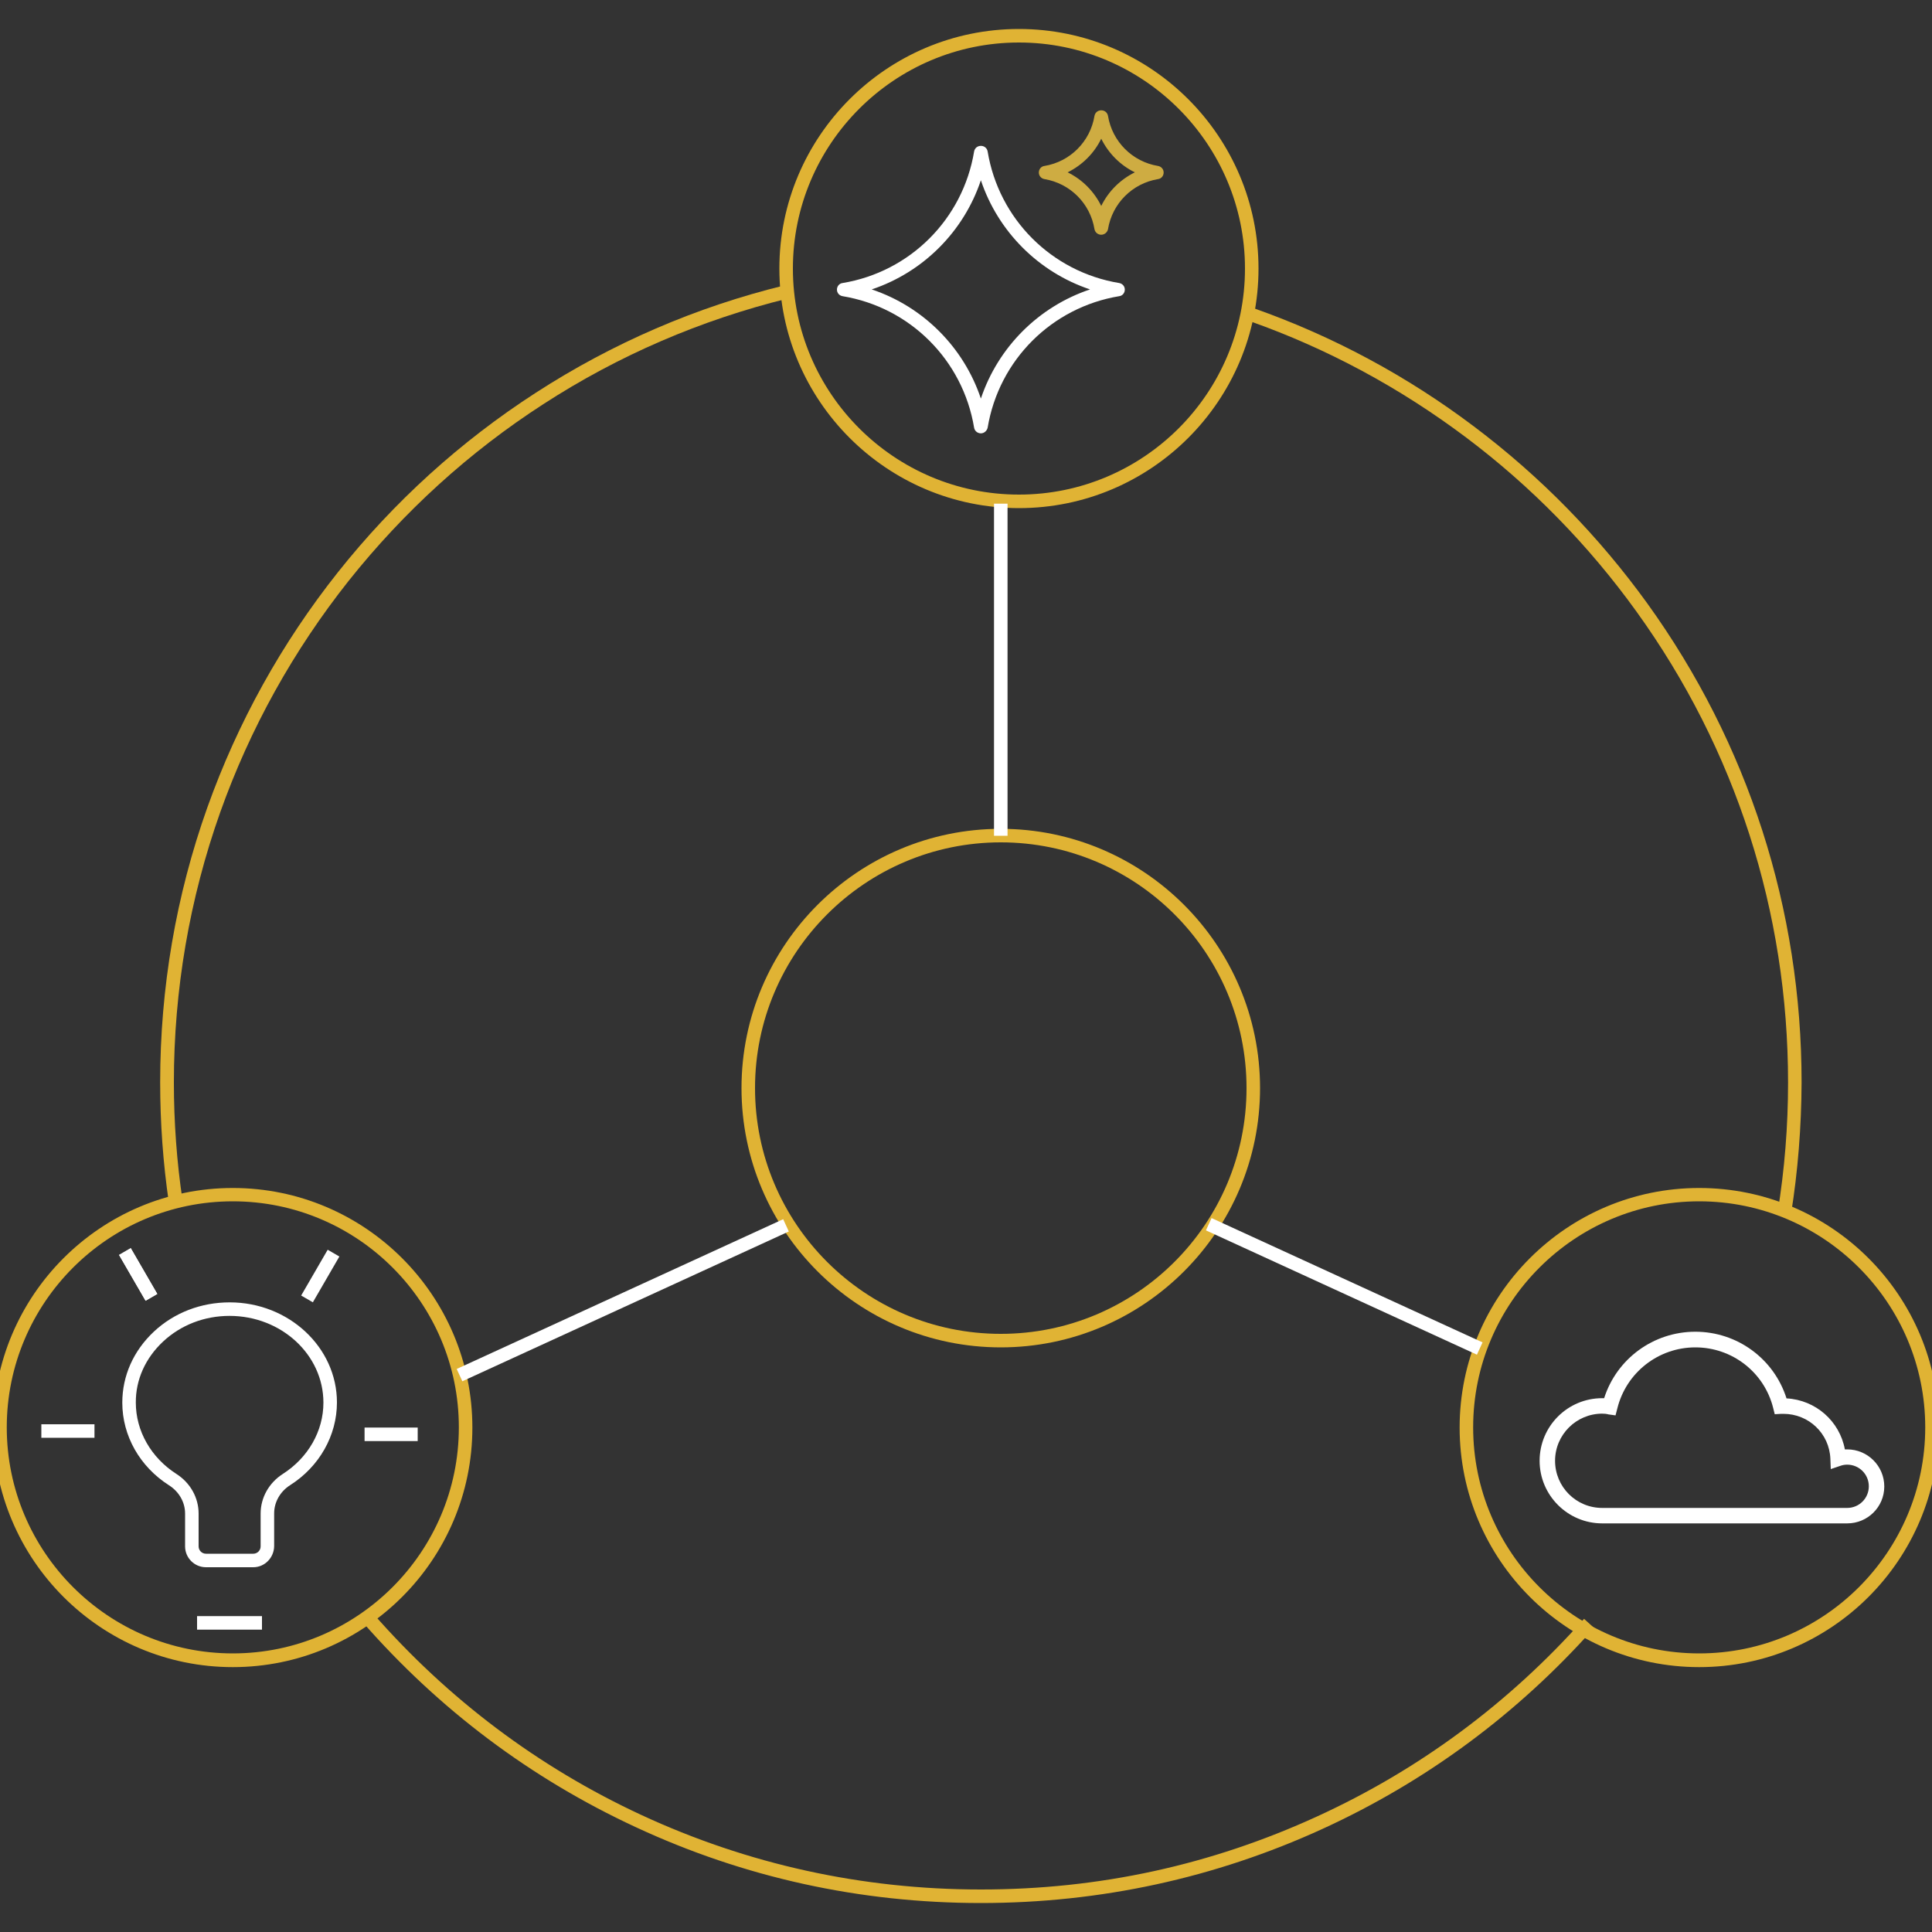 <svg xmlns="http://www.w3.org/2000/svg" xmlns:xlink="http://www.w3.org/1999/xlink" id="Layer_1" x="0px" y="0px" viewBox="0 0 1000 1000" style="enable-background:new 0 0 1000 1000;" xml:space="preserve"><rect x="0" y="0" width="1000" height="1000" fill="#333333" stroke="none"/><style type="text/css">	.st0{clip-path:url(#SVGID_00000085945747294262226480000013633216229644263341_);}	.st1{fill:#E0B334;}	.st2{fill:#FFFFFF;}	.st3{fill:#CEAC42;}</style><g id="Layer_2_00000083051414715693037340000005124054844262076341_">	<g>		<defs>			<rect id="SVGID_1_" x="-5.1" y="-5.1" width="1010.3" height="1010.3"></rect>		</defs>		<clipPath id="SVGID_00000072281219130631431300000005970211617341751479_">			<use xlink:href="#SVGID_1_" style="overflow:visible;"></use>		</clipPath>		<g style="clip-path:url(#SVGID_00000072281219130631431300000005970211617341751479_);">			<g>				<path class="st1" d="M120.5,862.9c-68.4,0-124-55.6-124-124s55.6-124,124-124s124,55.6,124,124S188.9,862.9,120.5,862.9z      M120.5,621.8c-64.5,0-117,52.5-117,117s52.5,117,117,117s117-52.5,117-117S185.1,621.8,120.5,621.8L120.5,621.8z"></path>				<path class="st1" d="M879.5,862.9c-68.4,0-124-55.6-124-124s55.6-124,124-124s124,55.6,124,124S947.9,862.9,879.5,862.9z      M879.5,621.8c-64.5,0-117,52.5-117,117s52.5,117,117,117s117-52.5,117-117S944,621.8,879.5,621.8L879.5,621.8z"></path>				<path class="st1" d="M527.4,263c-68.4,0-124-55.6-124-124S459,15,527.4,15s124,55.6,124,124S595.8,263,527.4,263L527.4,263z      M527.4,22c-64.5,0-117,52.5-117,117s52.5,117,117,117s117-52.5,117-117S591.9,22,527.4,22L527.4,22z"></path>				<g>					<path class="st2" d="M507.7,224.3c-1.7,0-3.2-1.2-3.5-2.9c-5.8-35-33.1-62.3-68.1-68.1c-1.7-0.3-2.9-1.7-2.9-3.4      s1.2-3.2,2.9-3.4c35-5.8,62.3-33.1,68.1-68.1c0.3-1.7,1.7-2.9,3.5-2.9s3.2,1.2,3.5,2.9c5.8,35,33.1,62.3,68.1,68.1      c1.7,0.3,2.9,1.7,2.9,3.4s-1.2,3.2-2.9,3.4c-35,5.8-62.3,33.1-68.1,68.1C510.8,223,509.4,224.3,507.7,224.3L507.7,224.3z       M451.2,149.8c26.6,8.9,47.6,29.9,56.5,56.5c8.9-26.6,29.9-47.6,56.5-56.5c-26.6-8.9-47.6-29.9-56.5-56.5      C498.8,119.9,477.8,140.9,451.2,149.8L451.2,149.8z"></path>					<path class="st3" d="M570,121.5c-1.7,0-3.2-1.2-3.5-2.9c-2.2-13.3-12.6-23.7-25.9-25.9c-1.7-0.3-2.9-1.7-2.9-3.4      s1.2-3.2,2.9-3.4c13.3-2.2,23.7-12.6,25.9-25.9c0.3-1.7,1.7-2.9,3.5-2.9s3.2,1.2,3.5,2.9c2.2,13.3,12.6,23.7,25.9,25.9      c1.7,0.3,2.9,1.7,2.9,3.4s-1.2,3.2-2.9,3.4c-13.3,2.2-23.7,12.6-25.9,25.9C573.2,120.2,571.7,121.5,570,121.5z M552.6,89.2      c7.6,3.7,13.7,9.9,17.4,17.4c3.7-7.6,9.9-13.7,17.4-17.4c-7.6-3.7-13.7-9.9-17.4-17.4C566.3,79.4,560.1,85.5,552.6,89.2z"></path>				</g>				<path class="st1" d="M87.4,622.5c-3-20.5-4.5-41.4-4.5-62.3c0-48.8,8.2-96.7,24.4-142.2c15.7-44,38.4-85,67.6-121.8     c28.9-36.4,63.4-67.7,102.4-92.9c39.7-25.7,83-44.4,128.8-55.6l1.7,6.8c-45,11.1-87.6,29.4-126.6,54.7     c-38.4,24.8-72.2,55.6-100.7,91.4c-28.7,36.2-51.1,76.5-66.5,119.8c-15.9,44.8-24,91.9-24,139.9c0,20.5,1.5,41.1,4.5,61.2     L87.4,622.5L87.4,622.5z"></path>				<path class="st1" d="M927,628.6l-6.9-1.1c3.6-22.1,5.4-44.7,5.4-67.2c0-88.2-27.1-172.5-78.5-243.8     c-24.7-34.3-54.4-64.7-88.2-90.1c-34.2-25.7-71.8-46-112-60.2l2.3-6.6c40.8,14.4,79.2,35,113.9,61.2     c34.4,25.9,64.5,56.7,89.7,91.6c52.2,72.5,79.8,158.2,79.8,247.9C932.4,583.2,930.6,606.2,927,628.6L927,628.6z"></path>				<path class="st1" d="M507.7,985c-62.4,0-122.6-13.2-178.7-39.3c-54.3-25.2-101.8-60.9-141.4-106.2l5.3-4.6     c38.9,44.5,85.6,79.7,139,104.5C387.1,965,446.3,978,507.7,978s119.2-12.7,174-37.8c52.9-24.2,99.4-58.7,138.2-102.3l5.2,4.7     c-39.5,44.4-86.8,79.4-140.5,104C628.9,972.1,569.4,985,507.7,985L507.7,985z"></path>									<rect x="68.3" y="646.1" transform="matrix(0.865 -0.501 0.501 0.865 -321.149 124.897)" class="st2" width="7" height="27.4"></rect>				<rect x="21.4" y="737.2" class="st2" width="27.5" height="7"></rect>				<rect x="102" y="836.5" class="st2" width="33.6" height="7"></rect>				<rect x="188.7" y="738.9" class="st2" width="27.5" height="7"></rect>									<rect x="152.3" y="657.2" transform="matrix(0.501 -0.865 0.865 0.501 -488.9 473.048)" class="st2" width="27.4" height="7"></rect>									<rect x="68.3" y="646.1" transform="matrix(0.865 -0.501 0.501 0.865 -321.149 124.897)" class="st2" width="7" height="27.4"></rect>				<path class="st2" d="M131.1,811.2h-24.5c-5.9,0-10.8-4.8-10.8-10.8v-17c0-5.8-3.1-11.3-8.3-14.6c-15.2-9.7-24.2-25.7-24.2-42.8     c0-13.9,5.8-26.9,16.4-36.8c10.5-9.8,24.4-15.1,39.2-15.1c30.6,0,55.5,23.3,55.5,51.8c0,17.1-9.1,33.2-24.2,42.8     c-5.2,3.3-8.3,8.8-8.3,14.6v17C141.8,806.3,137,811.2,131.1,811.2L131.1,811.2z M118.8,681.1c-13,0-25.2,4.7-34.4,13.3     c-9.1,8.5-14.2,19.7-14.1,31.6c0,14.7,7.9,28.5,21,36.9c7.2,4.6,11.5,12.3,11.5,20.5v17c0,2.1,1.7,3.8,3.8,3.8h24.5     c2.1,0,3.8-1.7,3.8-3.8v-17c0-8.2,4.3-15.9,11.5-20.5c13.1-8.4,21-22.2,21-36.9C167.4,701.2,145.6,681.1,118.8,681.1     L118.8,681.1z"></path>				<path class="st2" d="M956.1,788.5H829.3c-17.8,0-32.4-14.5-32.4-32.4s14.5-32.4,32.4-32.4c0.3,0,0.6,0,1,0     c6.5-20.4,25.5-34.4,47.2-34.4s40.7,14,47.2,34.5c15.1,0.8,27.5,11.8,30.2,26.4c0.4,0,0.8,0,1.2,0c10.6,0,19.2,8.6,19.2,19.2     S966.7,788.5,956.1,788.5L956.1,788.5z M829.3,731.7c-13.4,0-24.4,10.9-24.4,24.4s10.9,24.4,24.4,24.4h126.8     c6.2,0,11.2-5,11.2-11.2s-5-11.2-11.2-11.2c-1.2,0-2.4,0.2-3.5,0.6l-5,1.7l-0.2-5.3c-0.5-13.1-11.2-23.3-24.3-23.3     c-0.4,0-0.8,0-1.2,0l-3.3,0.2l-0.8-3.2c-4.6-18.5-21.2-31.4-40.3-31.4s-35.8,13-40.4,31.7l-0.9,3.5l-3.6-0.5     C831.5,731.8,830.4,731.7,829.3,731.7L829.3,731.7z"></path>				<path class="st1" d="M518,697.4c-74,0-134.2-60.2-134.2-134.2S444,429,518,429s134.2,60.2,134.2,134.2S592,697.4,518,697.4z      M518,436c-70.1,0-127.2,57-127.2,127.2s57,127.2,127.2,127.2s127.2-57,127.2-127.2S588.2,436,518,436z"></path>				<rect x="514.5" y="260.7" class="st2" width="7" height="171.9"></rect>									<rect x="229.5" y="669.3" transform="matrix(0.909 -0.417 0.417 0.909 -251.325 195.88)" class="st2" width="185.9" height="7"></rect>									<rect x="692.3" y="589" transform="matrix(0.417 -0.909 0.909 0.417 -199.9 1020.524)" class="st2" width="7" height="154.3"></rect>			</g>		</g>	</g></g></svg>